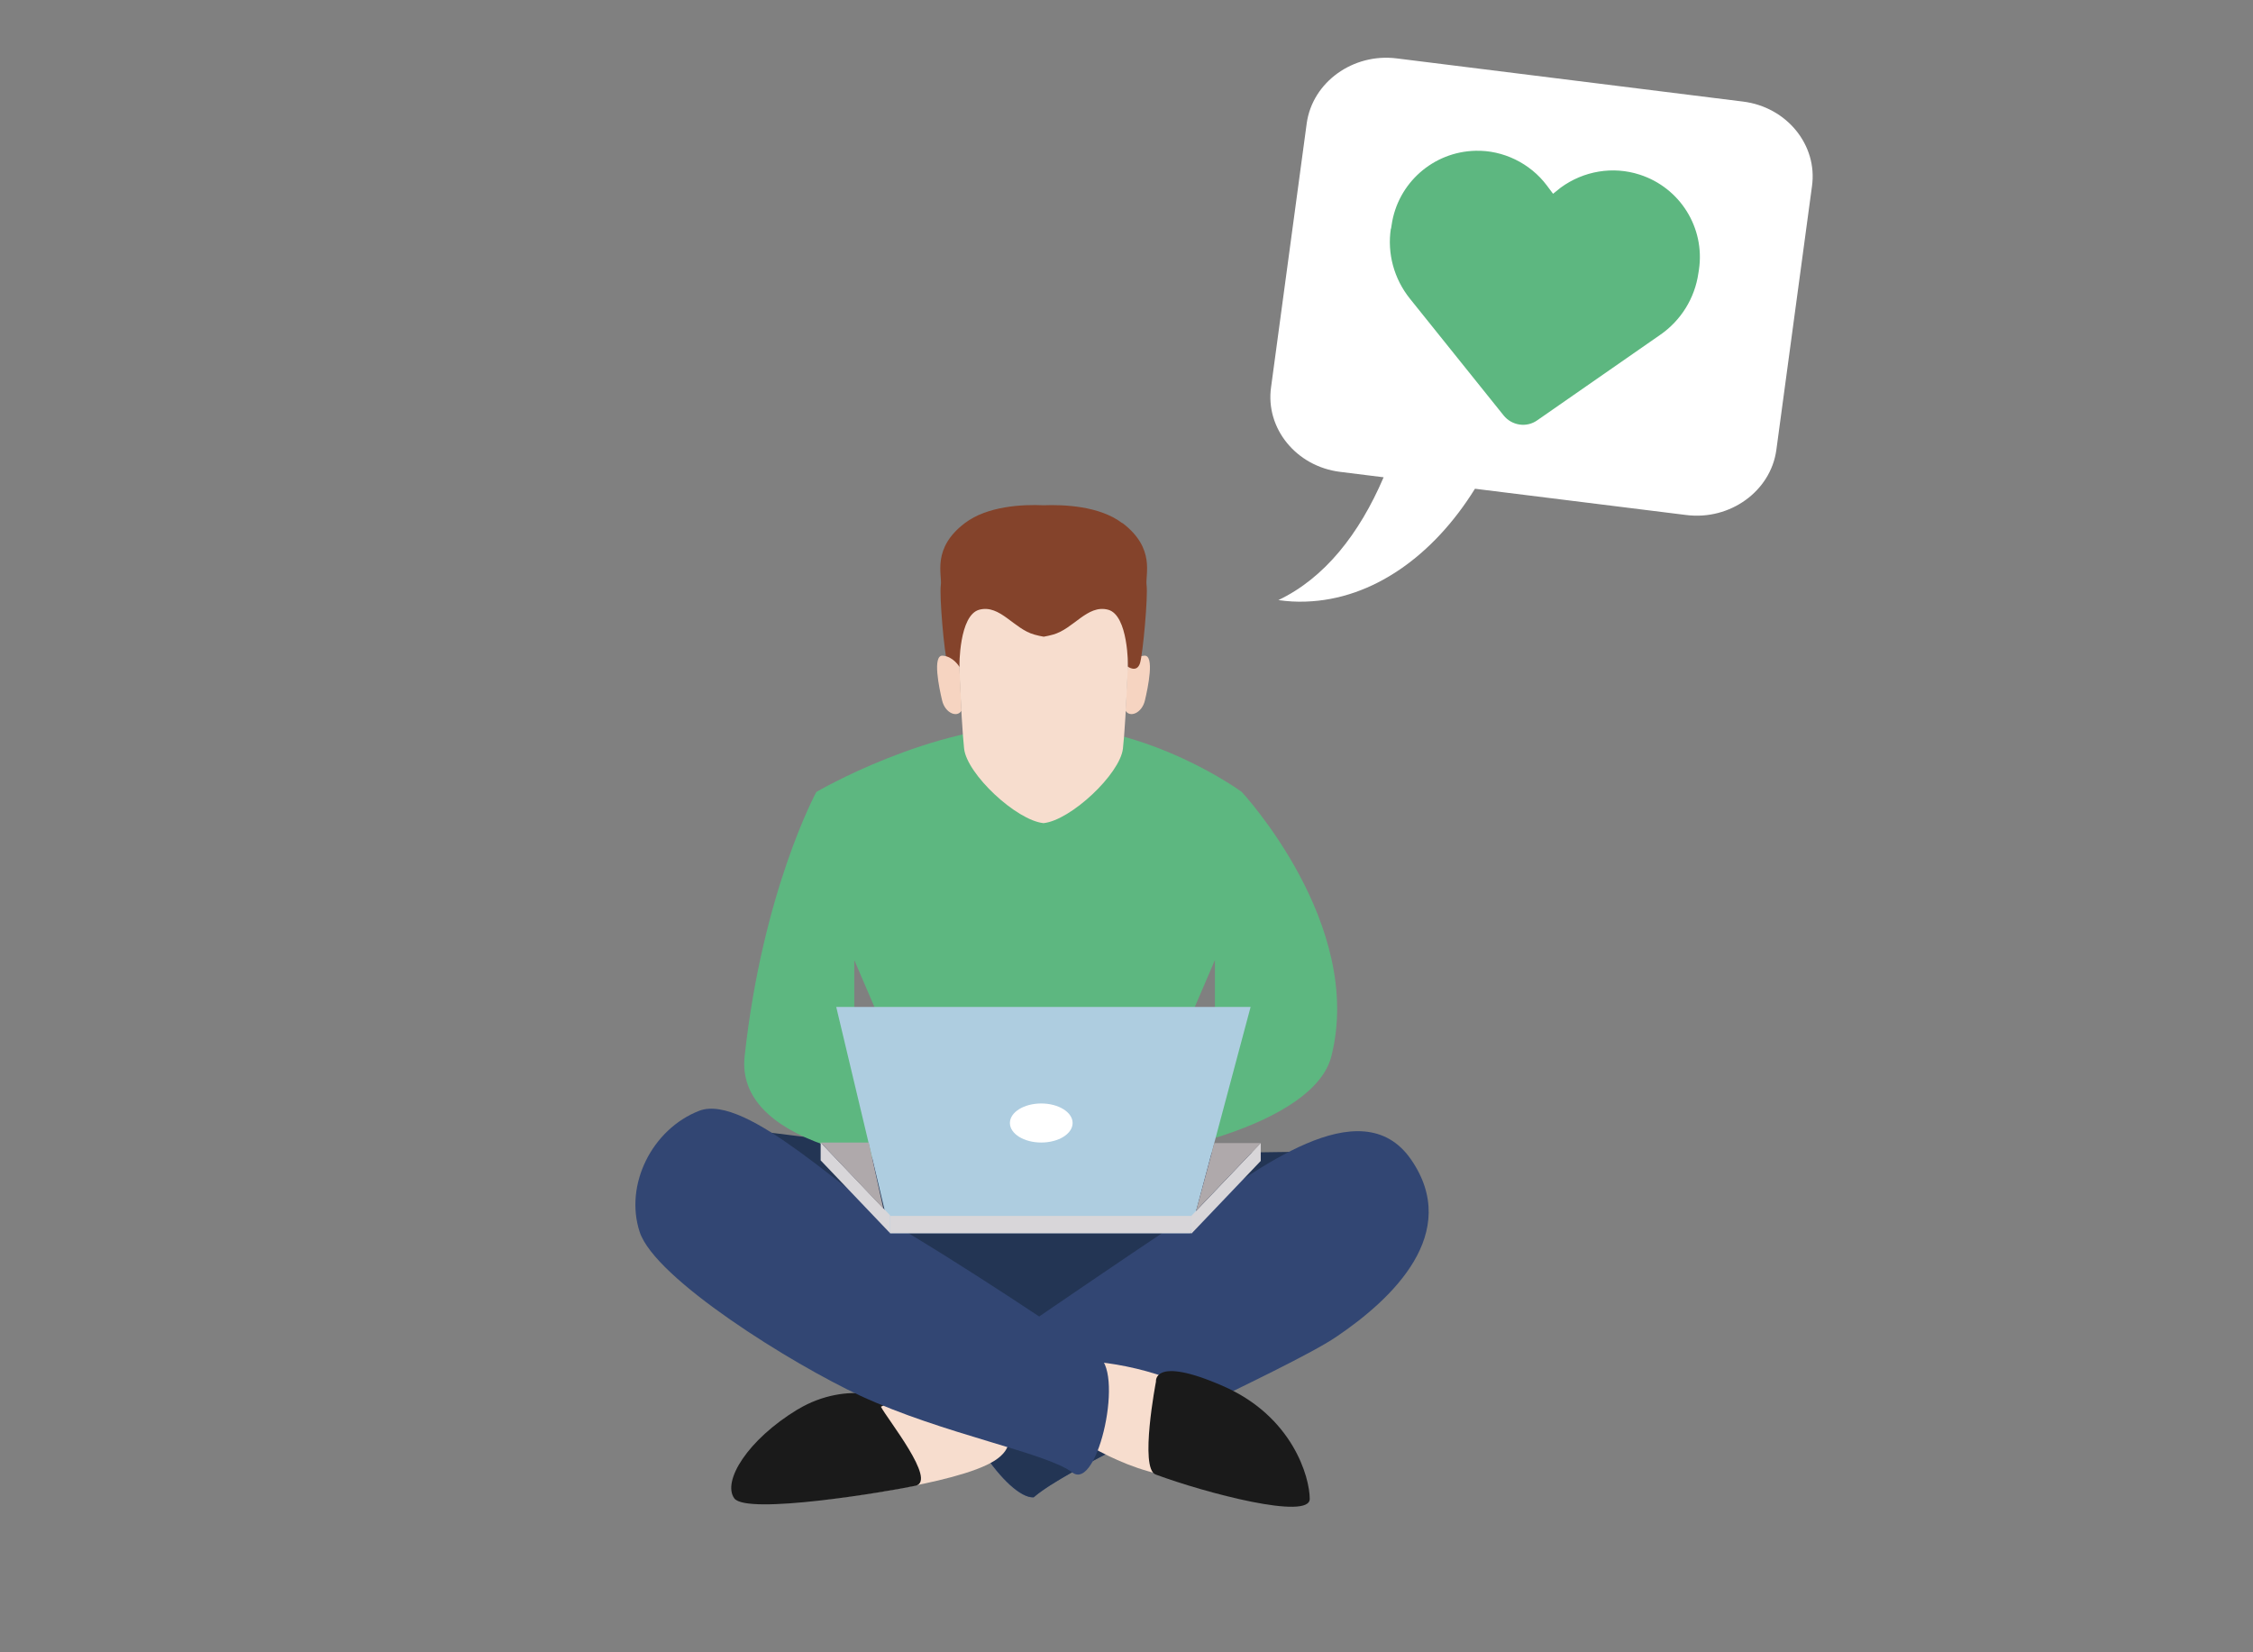 <?xml version="1.0" encoding="UTF-8"?>
<svg xmlns="http://www.w3.org/2000/svg" xmlns:xlink="http://www.w3.org/1999/xlink" version="1.1" viewBox="0 0 1200 880">
  <rect x="0" y="0" width="1200" height="880" fill="#808080" stroke="none"/>
  <!-- Generator: Adobe Illustrator 29.3.1, SVG Export Plug-In . SVG Version: 2.1.0 Build 151)  -->
  <defs>
    <style>
      .st0, .st1, .st2, .st3, .st4 {
        fill: none;
      }

      .st5 {
        fill: #299386;
      }

      .st6 {
        fill: #2e9285;
      }

      .st7 {
        fill: #eab190;
      }

      .st8 {
        fill: url(#Dégradé_sans_nom_29);
        opacity: .4;
      }

      .st9 {
        fill: #1a162e;
      }

      .st1 {
        stroke: #3e2b68;
      }

      .st1, .st3 {
        stroke-width: 2.3px;
      }

      .st1, .st3, .st10, .st4 {
        stroke-miterlimit: 10;
      }

      .st11 {
        fill: #56b6ca;
      }

      .st12 {
        fill: #e8bea9;
      }

      .st13 {
        fill: #154859;
      }

      .st2, .st14 {
        display: none;
      }

      .st15 {
        fill: #2b677e;
      }

      .st16 {
        fill: #42614c;
      }

      .st17 {
        fill: #324673;
      }

      .st18 {
        fill: #9dd1f1;
      }

      .st19 {
        fill: #2b2b47;
      }

      .st20 {
        fill: #eba087;
      }

      .st21 {
        fill: #278eae;
      }

      .st3 {
        stroke: #382b66;
      }

      .st22 {
        fill: #095b67;
      }

      .st23 {
        fill: #202e54;
      }

      .st24 {
        opacity: .2;
      }

      .st24, .st25 {
        fill: #fff;
      }

      .st26 {
        fill: #ecf5fc;
      }

      .st27 {
        fill: #688997;
      }

      .st28 {
        fill: #fecb4b;
      }

      .st29 {
        fill: #edb6a2;
      }

      .st10 {
        fill: #bfcad0;
        stroke: #94a3ba;
        stroke-width: 1.7px;
      }

      .st10, .st30 {
        opacity: .3;
      }

      .st31 {
        fill: #63718a;
      }

      .st32 {
        fill: #11353e;
      }

      .st33 {
        fill: #1e3155;
      }

      .st34 {
        fill: #cecee9;
      }

      .st35 {
        fill: #d9e8e6;
      }

      .st36 {
        fill: #e5803d;
      }

      .st37 {
        fill: #5db780;
      }

      .st38 {
        fill: #84432b;
      }

      .st39 {
        clip-path: url(#clippath-1);
      }

      .st40 {
        clip-path: url(#clippath-2);
      }

      .st41 {
        fill: #633f0e;
      }

      .st42 {
        fill: #0a343b;
      }

      .st43 {
        fill: #ea9f88;
      }

      .st44 {
        fill: #3e9068;
      }

      .st45 {
        fill: #415980;
      }

      .st46 {
        fill: #f3f2f2;
      }

      .st47 {
        fill: #749dd3;
      }

      .st48 {
        fill: #6e819e;
      }

      .st49 {
        fill: #f6d4c1;
      }

      .st50 {
        fill: #724d68;
      }

      .st4 {
        stroke: #3e9068;
        stroke-width: .8px;
      }

      .st51 {
        fill: #d3af95;
      }

      .st52 {
        fill: #ea9f89;
      }

      .st53 {
        fill: #efb391;
      }

      .st54 {
        fill: #d8d6d9;
      }

      .st55 {
        fill: #e9e5dd;
      }

      .st56 {
        fill: #528bbf;
      }

      .st57 {
        fill: #e2e2e1;
      }

      .st58 {
        fill: #1e1e1c;
      }

      .st59 {
        fill: #d08f5a;
      }

      .st60 {
        fill: #233554;
      }

      .st61 {
        fill: #afa9ab;
      }

      .st62 {
        fill: #17425d;
      }

      .st63 {
        fill: #43b8b0;
      }

      .st64 {
        fill: #cecccc;
      }

      .st65 {
        fill: #f3c6a0;
      }

      .st66 {
        fill: #89bcc9;
        opacity: .7;
      }

      .st30 {
        fill: #c7d0dd;
      }

      .st67 {
        fill: #153f5e;
      }

      .st68 {
        fill: #f9f19a;
      }

      .st69 {
        fill: #aecde0;
      }

      .st70 {
        fill: #f7f9fb;
      }

      .st71 {
        fill: #1a1a1a;
      }

      .st72 {
        clip-path: url(#clippath);
      }

      .st73 {
        fill: #999;
      }

      .st74 {
        fill: #f7ddce;
      }

      .st75 {
        fill: #bb745d;
      }
    </style>
    <clipPath id="clippath">
      <rect class="st0" x="0" y=".1" width="1198.6" height="674.6"/>
    </clipPath>
    <linearGradient id="Dégradé_sans_nom_29" data-name="Dégradé sans nom 29" x1="771.8" y1="-8.8" x2="771.8" y2="98.7" gradientTransform="translate(164.2 342.9) rotate(.6)" gradientUnits="userSpaceOnUse">
      <stop offset=".2" stop-color="#405150"/>
      <stop offset="1" stop-color="#8dcad2" stop-opacity="0"/>
    </linearGradient>
    <clipPath id="clippath-1">
      <rect class="st0" x="0" y=".1" width="1198.6" height="674.6"/>
    </clipPath>
    <clipPath id="clippath-2">
      <rect class="st0" x="0" y=".1" width="1198.6" height="674.6"/>
    </clipPath>
  </defs>
  <g id="Ebene_1">
    <path class="st60" d="M407.6,602.9s111.5,14.6,158.1,13c46.6-1.6,129.6-2.5,129.6-2.5,0,0,13.2,44-5.5,60.3-18.7,16.3-130.8,63.5-208.6,30.1-77.9-33.4-80.7-95.3-73.6-101Z"/>
    <path class="st17" d="M509.1,731.6s94.5-65.1,128.7-87.3c29.8-19.3,86.9-65.7,113.8-26.7,26.9,39.1-9.8,74.1-39.9,94.4-26.2,17.7-139.6,66.5-161.2,85.5-13.8.8-43.8-42.3-41.5-65.9Z"/>
    <path class="st60" d="M569.7,739.5c-8.8-10.6-14-23.4-19.9-35.9-22.9,15.7-40.7,27.9-40.7,27.9-2.3,23.6,27.7,66.7,41.5,65.9,8.4-7.4,30.6-19.3,56.2-32-14.1-6-27.2-13.9-37.2-25.9Z"/>
    <path class="st74" d="M453,752.7s-22.4,23.7-27.3,32.6c-4.9,8.9,13.6,13.3,13.6,13.3,0,0,70.2-7.7,90.5-20.7,20.3-13-4.7-32.1-20.9-32.1s-43.8-2.8-56,6.9Z"/>
    <path class="st74" d="M566.1,760.9s30.9,23.6,63.5,26c32.6,2.4,44.8,7.3,44.8,7.3,0,0-18.7-42.3-39.9-54.5-21.2-12.2-61.9-17.9-68.4-13-6.5,4.9-4.9,18.7,0,34.2Z"/>
    <path class="st71" d="M615.7,735.8s-8.9,46.3-.2,49.5c27,10,82.1,24.4,82.1,13s-9-44-46.4-60.2c-37.4-16.3-35.5-2.2-35.5-2.2Z"/>
    <path class="st71" d="M424.9,750.6c-26.9,16.3-40.3,38.4-33.8,47.4,6.5,9,81.5-3.5,96.5-6.7,11.7-2.5-15.1-35.6-18.4-42.1,10.9-4.2-17.5-14.8-44.4,1.5Z"/>
    <path class="st17" d="M584,721.8s-48.8-33.9-98.8-64.2c-32.5-19.7-87.6-75.7-112.8-66-25.2,9.8-39.9,39.5-31.7,64.5,8.1,25,81.1,70.3,117.4,87.2,44.6,20.7,99.1,30.3,113,40.9,13.8,10.6,28.3-55.9,13-62.4Z"/>
    <path class="st37" d="M661.4,421.8s-48.4-35.8-107.1-35.8-119.5,35.8-119.5,35.8c0,0-28.6,52.5-38.2,140.8-9.5,88.3,294.6,70.4,312.5,0,17.9-70.4-47.7-140.8-47.7-140.8ZM455,561.4v-50.1l21.5,50.1h-21.5ZM647.1,561.4h-21.5l21.5-50.1v50.1Z"/>
    <polygon class="st69" points="633.9 656.8 474.1 656.8 445.4 536.3 666.1 536.3 633.9 656.8"/>
    <polygon class="st54" points="437.1 608.5 474.1 647.3 474.1 656.8 437.1 618 437.1 608.5"/>
    <polygon class="st61" points="470.5 643.7 437.1 608.5 462.7 608.5 470.5 643.7"/>
    <rect class="st54" x="474.1" y="647.6" width="160.4" height="9.2"/>
    <ellipse class="st25" cx="554.6" cy="598.1" rx="16.7" ry="10.4"/>
    <polygon class="st54" points="671.5 608.8 634.5 647.6 634.5 657.1 671.5 618.3 671.5 608.8"/>
    <polygon class="st61" points="637.1 644.8 671.5 608.8 646.8 608.8 637.1 644.8"/>
    <path class="st49" d="M600.7,355s3.2-5.4,8.8-5.8c5.6-.4,1.9,17.2.3,23.9-1.6,6.7-8,9.3-10.3,5.4l1.1-23.5Z"/>
    <path class="st74" d="M601.4,312.4c-.8-18.6-27.2-14.7-45.6-16.6-18.4,1.9-44.8-1.9-45.6,16.6-.8,18.7,1.8,72.6,3.3,86.3,1.5,13.6,27.8,38.2,42.3,39.7,14.5-1.5,40.7-26.1,42.3-39.7,1.6-13.8,4.1-67.6,3.3-86.3Z"/>
    <path class="st38" d="M597.7,278.6c-12.1-9.2-31.1-9.9-41.9-9.5-10.8-.5-29.8.3-41.9,9.5-17.7,13.4-12,27.4-12.8,33.1-.8,5.7,1.8,36.2,3.5,41.5,1.6,5.3,6.4,1.9,6.4,1.9,0,0-.3-27.6,10.7-30.4,11-2.8,18.3,10.3,29.3,13.3,1.7.5,3.3.8,4.9,1.1,1.6-.3,3.2-.6,4.9-1.1,11-3,18.3-16.1,29.3-13.3,11,2.8,10.7,30.4,10.7,30.4,0,0,4.7,3.4,6.4-1.9,1.6-5.3,4.3-35.8,3.5-41.5-.8-5.7,4.9-19.6-12.8-33.1Z"/>
    <path class="st49" d="M510.9,355s-3.2-5.4-8.8-5.8c-5.6-.4-1.9,17.2-.3,23.9,1.6,6.7,8,9.3,10.3,5.4l-1.1-23.5Z"/>
    <path class="st25" d="M737,254.2l-23.3-2.9c-23.3-2.9-39.8-23.2-36.7-45.1l19-140.6c3.1-21.9,24.7-37.4,47.9-34.5l184.5,23c23.3,2.9,39.8,23.2,36.7,45.1l-19,140.6c-3.1,21.9-24.7,37.4-47.9,34.5l-112.6-14c-22.1,35.6-54.4,58.9-90,60.1-5,.2-9.9-.1-14.7-.8,24.6-11.7,43.1-35.2,56-65.3Z"/>
    <path class="st37" d="M740.9,121.8l.3-1.9c3.2-22.4,22.2-39.1,44.7-39.6,14.6-.4,29.1,6.6,38,18.5l3.3,4.4,4.1-3.3c12.2-8.9,27.8-11.5,42-6.9,21.5,6.9,34.9,28.3,31.6,50.6l-.3,1.9c-1.9,13.3-9.3,25.2-20.3,32.8l-65.6,45.6c-2.7,1.9-6.1,2.7-9.4,2.2-3.3-.5-6.3-2.2-8.4-4.8l-50-62.3c-8.4-10.5-12.1-24-10.1-37.2h0Z"/>
  </g>
  <g id="Ebene_1_Kopie" class="st14">
    <g class="st72">
      <rect class="st46" x="0" y=".1" width="1198.6" height="674.6"/>
      <g>
        <ellipse class="st42" cx="1037.8" cy="330.7" rx="270.2" ry="131.6" transform="translate(696.2 1365) rotate(-89.4)"/>
        <rect class="st22" x="1015.3" y="60.4" width="22.6" height="540.4" transform="translate(3.5 -10.8) rotate(.6)"/>
        <ellipse class="st67" cx="1008.8" cy="330.4" rx="270.2" ry="131.6" transform="translate(667.8 1335.7) rotate(-89.4)"/>
        <ellipse class="st25" cx="983.1" cy="327.6" rx="205.7" ry="98" transform="translate(645.1 1307.1) rotate(-89.4)"/>
        <ellipse class="st50" cx="967.6" cy="328.7" rx="142.5" ry="67.1" transform="translate(628.7 1292.7) rotate(-89.4)"/>
        <ellipse class="st25" cx="947.5" cy="328.9" rx="85.6" ry="41.8" transform="translate(608.6 1272.9) rotate(-89.4)"/>
        <ellipse class="st73" cx="935.9" cy="328.7" rx="37" ry="18" transform="translate(597.3 1261.1) rotate(-89.4)"/>
        <polygon class="st55" points="843.6 331 843.8 318.1 935.8 325.5 843.6 331"/>
        <polygon class="st37" points="354.7 376.1 289.1 375.4 317.3 317.7 290.3 259.4 356 260.1 427.3 318.9 354.7 376.1"/>
        <polygon class="st27" points="843.6 332 838.1 332.5 838.3 315.9 843.8 316.6 843.6 332"/>
        <polygon class="st44" points="838.1 333.4 812.2 338.4 812.5 309.5 838.3 315.1 838.1 333.4"/>
        <polygon class="st44" points="289.1 375.4 354.7 376.1 427.3 318.9 317.3 317.7 289.1 375.4"/>
        <polygon class="st37" points="330.7 324.7 784.3 345.6 812.1 340.8 812.5 307.7 784.4 302.2 330.8 313.5 330.7 324.7"/>
        <polygon class="st25" points="843.7 324.5 843.8 318.1 935.8 325.5 843.7 324.5"/>
        <polygon class="st44" points="640 305.6 330.8 313.3 330.7 324.5 639.6 338.7 640 305.6"/>
        <polygon class="st24" points="338.9 317 784.5 315.5 833.9 323.1 834 319.3 784.5 309.1 339 315.7 338.9 317"/>
        <polygon class="st24" points="407.3 311.4 417.7 311.2 356 260.1 290.4 259.4 296.3 262 354.7 264.8 407.3 311.4"/>
        <polygon class="st16" points="409.2 333.2 330.7 324.7 414.6 328.3 409.2 333.2"/>
        <polygon class="st8" points="969.5 450.1 900.3 449.4 936.1 342.2 969.5 450.1"/>
        <polygon class="st55" points="862.9 302.6 866.1 292.3 938.5 320.6 862.9 302.6"/>
        <polygon class="st37" points="458.1 220.3 405.4 203.8 442.2 164.1 434.6 110.6 487.3 127.1 530.5 191.8 458.1 220.3"/>
        <polygon class="st27" points="862.6 303.4 858.1 302.6 862.3 289.2 866.5 291.1 862.6 303.4"/>
        <polygon class="st44" points="857.9 303.2 835.7 301 843 277.8 862.5 288.6 857.9 303.2"/>
        <polygon class="st44" points="405.4 203.8 458.1 220.3 530.5 191.8 442.2 164.1 405.4 203.8"/>
        <polygon class="st37" points="451.2 173 811.6 300 835.1 302.9 843.5 276.3 822.2 265.1 454 164 451.2 173"/>
        <polygon class="st25" points="864.5 297.5 866.1 292.3 938.5 320.6 864.5 297.5"/>
        <polygon class="st44" points="705 232.7 454.1 163.8 451.3 172.8 696.7 259.3 705 232.7"/>
        <polygon class="st24" points="459.8 168.8 819 275.8 857 294 857.9 290.9 820.6 270.7 460.1 167.8 459.8 168.8"/>
        <polygon class="st24" points="516.2 180.9 524.6 183.2 487.3 127.1 434.7 110.6 438.8 114.2 485.2 130.6 516.2 180.9"/>
        <polygon class="st16" points="512.4 198.9 451.2 173 517.9 196.3 512.4 198.9"/>
        <polygon class="st55" points="880.2 353.5 877.6 345.4 936.9 330.5 880.2 353.5"/>
        <polygon class="st37" points="583.3 485.8 542 499.3 547.4 457.1 518.1 426.2 559.4 412.7 616.6 434.4 583.3 485.8"/>
        <polygon class="st27" points="880.4 354.1 877.1 355.6 873.7 345.2 877.3 344.5 880.4 354.1"/>
        <polygon class="st44" points="877.3 356.2 862.1 364.8 856.1 346.7 873.5 344.7 877.3 356.2"/>
        <polygon class="st44" points="542 499.3 583.3 485.8 616.6 434.4 547.4 457.1 542 499.3"/>
        <polygon class="st37" points="557.3 458.6 846.2 375.3 862.6 366.3 855.7 345.5 837 348 555 451.6 557.3 458.6"/>
        <polygon class="st25" points="878.9 349.4 877.6 345.4 936.9 330.5 878.9 349.4"/>
        <polygon class="st44" points="747.2 380.9 554.9 451.5 557.2 458.5 754 401.7 747.2 380.9"/>
        <polygon class="st24" points="560.8 452.1 839.9 356.4 872.5 350.7 871.7 348.2 838.5 352.3 560.6 451.3 560.8 452.1"/>
        <polygon class="st24" points="602.5 434 608.9 431.6 559.4 412.7 518.1 426.2 522.4 426.6 559.6 416 602.5 434"/>
        <polygon class="st16" points="608.3 447.3 557.3 458.6 610.7 443.1 608.3 447.3"/>
      </g>
      <g>
        <path class="st23" d="M347.3,457.1c1.3,22.1.3,28.5,6.3,56.6,9.4,43.5,8.3,33.3,9.2,39.4,4.2,10.7,16.4,58,21,67,.3,18.4,3,32.9,8.4,55.3,6.4,26.8,25,72.2,34.4,97.1l18.6-4.4c-2.7-49.6-9.7-117.6-20.2-192.5-6.8-48-.2-92.5-7.6-131.4l-70,13Z"/>
        <path class="st67" d="M306.9,452.5c-4.6,21.8-5.4,45.8-6.2,74.6-1.2,44.5,6.4,64.9,5.7,71,1.8,11.4,4.1,22.2,6.8,32-4.8,18-7.6,39.4-7.6,62.5,0,27.5,1.7,58.7,5.6,85.1h22.7c10.5-48.8,21.3-116.7,29.7-192,5.4-48.2,9.2-93.6,11.4-133.2h-68.3Z"/>
        <path class="st67" d="M419.8,462.5c0,19.4-20.6,35.2-46.1,35.2-25.5,0-46.1-15.8-46.1-35.2,0-19.4,20.6-35.2,46.1-35.2,25.5,0,46.1,15.8,46.1,35.2Z"/>
        <polygon class="st52" points="329.1 793.6 313.2 793.6 313.2 770.1 331.9 770.1 329.1 793.6"/>
        <path class="st62" d="M336,814v-1.6c0-1.7-.3-3.2-.7-4.5l-3.9-15.7s-3.6,1.8-7.1,1.1c-3.5-.8-3.4-5.9-7.1-8.4h-1.7s-3.5,1.2-5.9,6.3c-1.7,3.7-2.3,11.2-3.5,13.6-1.3,2.8-2.6,5.4-3.6,7.5-1.1.8-2,2-2.5,3.5-1.4,0-1.6,0,0,.1-.2.8-.4,1.6-.4,2.5v3.4h37.7v-3.4c0-1.6-.5-3.1-1.3-4.3ZM322.4,811.2h0s-1.1,0-1.1,0h0s1.1,0,1.1,0Z"/>
        <polygon class="st52" points="448.5 789.4 435.2 793.5 428.3 771 444 766.3 448.5 789.4"/>
        <path class="st62" d="M421.6,805.8l5.8-16.2s8.5,1.9,13.7,1.1c5.2-.8,5.2-5.5,7.2-8.6h6.9s9.1,16.1,26.9,20.1h13.3c3.1,0,5.7,3.7,5.7,8.3v3.7s-56.1,0-56.1,0l-2.8-4.9h-1.6s0,4.9,0,4.9h-20v-3.7c0-1.7.4-3.3,1-4.7Z"/>
        <path class="st20" d="M337.5,244.8c5.7,2.7,12.2,4.3,19.1,4.3,7.9,0,15.2-2.1,21.5-5.6-2.5-4.1-4-9.5-4-15.4,0-8,2.8-15.1,7-19.3v-10h-25.5c-1.1,18.7-8,35.1-18.1,46Z"/>
        <path class="st7" d="M387.8,178.7c-2.9-14.3-18.6-11.7-30.1-9.5-7.4,1.5-13.8,3.8-16.6,12.3-1.7-1.4-3.4,2.4-5.3,2.8-3.9.9-6,2.8-4.7,8.2,1.3,5.5,5.5,12.5,9.3,11.6.2,0,.4-.1.5-.2,1.3,4.4.7,8.2,3.5,11.3,5.7,6,16.6,9.4,23.8,9.5,23.6.3,22.3-31.6,19.4-46Z"/>
        <path class="st68" d="M399.2,160.2c-1.9-11.7-7.4-18-26.2-15.1-12.5,1.9-32.9,7.4-45.1,13.5-12.5,6.3-7.8,16-6,20.3,4.3,10.6,12,25.9,17.8,26.1,1.4,0,2.3-.5,3.1-1.4-2.1-.6-4.2-2.2-5.6-4.6-2.4-4-2-8.5.9-10.1,2.4-1.3,5.7-.2,8.1,2.4,2-8.8,6-18.2,23.1-15.4,18.7,3.1,31.9-4.1,29.9-15.8Z"/>
        <path class="st47" d="M347.6,339.1c35.7,0,69.7-1.9,100.6-5.3-1.7-44.1-28.4-80.9-64.9-93.3-5.7,4.9-14.1,8.1-23.5,8.1-10.4,0-19.6-3.8-25.2-9.7-39.6,10.6-69.2,49.7-70.3,96.6,26.1,2.3,54.1,3.6,83.3,3.6Z"/>
        <path class="st47" d="M308.8,459.2c1.3,0,106.6,0,109.1,0,2.5,0,2-7,1.7-8-2.1-6.3-4.2-7.9-5.6-15-2.2-11.3-3.5-23.5-3.5-36.5,0-41.1,12.4-80,28.6-102.9-10.8-26.7-31.5-47.4-57-56-5.7,4.9-14.1,8.1-23.5,8.1-10.4,0-19.6-3.8-25.2-9.7-29.9,8-54,32.2-64.6,63.8,23.6,10.4,41.4,58,41.4,115.2,0,8.9-.4,17.6-1.3,26-.5,4.6-2.4,6.5-2.6,8.2-.7,4.5,1.3,6.9,2.6,6.9Z"/>
        <path class="st20" d="M437.4,330.1c4.9,47.9-2.3,54.4-12.1,55.3-9.8.9-18.6-4.1-23.5-52-4.9-47.9-.9-87.5,9-88.4,9.8-.9,21.8,37.2,26.7,85.1Z"/>
        <path class="st20" d="M416.1,224.1c4,11.4,2.1,22-5.2,24.3-7.3,2.3-13.5-5.6-17.4-17-4-11.4-4.7-14.6,2.6-16.9,7.3-2.3,16.1-1.8,20.1,9.6Z"/>
        <path class="st53" d="M435.6,375.4c-5.3.9-15.1,1.3-20,1.3-10.7,0-6.9-5.6-6.9-11.6,0-1.3-1.4-3.4-2.7-3.1-6.8,1.6-12.1,4.9-14.4,9.1l-77.2,2.5v-41.9s-48.2,4.9-48.2,4.9c-.6,4.7-.9,12.5-.9,17.5,0,38.5,11,57.8,33.4,57.8,25.5,0,71.1-12.5,96.3-24,3.5,4.3,9,7.7,16.2,7.7,11.4,0,22.4-8.9,27.1-15.8,3-4.4-1.5-4.6-2.8-4.3Z"/>
      </g>
      <g>
        <circle class="st36" cx="53.3" cy="731.7" r="4.6"/>
        <ellipse class="st30" cx="159.5" cy="805.8" rx="180.5" ry="31.6"/>
        <path class="st11" d="M68.3,748.2l4.3-17.7c-2-.2-4-.6-5.9-1-3.1-.8-6.2-1.9-9.1-3.4l-4.3,17.7c2.9,1.4,6,2.5,9.1,3.3,2,.5,3.9.8,5.9,1.1Z"/>
        <path class="st17" d="M217.9,532.9l-2.1-8.5c-4.4,1.4-8.8,2.7-13.4,3.7-2.8.7-5.7,1.3-8.5,1.8l2.1,8.5c2.8-.6,5.7-1.2,8.5-1.8,4.5-1.1,9-2.3,13.4-3.7Z"/>
        <path class="st59" d="M138.1,212.7s-15.6-19.8-11-42.5c2.4-12,32.3-20.8,42.5-20.8s8.9,13.9,8.9,13.9c0,0,18.9,24.4,20.4,28.7l-9.6,6.7s11.2,20.4,5,23.5c-3.7,1.8-21.7,3.3-21.7,3.3l-2.6,30.2-31-9.6-1-33.4Z"/>
        <path class="st32" d="M155.1,163.5c-.7-7.2,14.8-2.2,22.3-4.5,4.8-1.4.2-9.6-5.9-12.3-11.2-5-27.3,6-27.3,6,0,0-16.5,7.8-19.1,18.6-2.6,10.8,6.5,39.7,6.5,39.7,0,0,1.7-1.9,5-5.7,11.1-2.7,5.9-15.2,11.8-15.8,6-.6,15.2,10.3,15.2,10.3l7-1.7s-15-27.4-15.6-34.6Z"/>
        <polygon class="st51" points="146.3 204.6 159.4 227.1 171.3 229.6 172.6 225.5 160.1 224.2 147.7 204.6 146.3 204.6"/>
        <polygon class="st59" points="193.8 187.7 182.4 168.6 198.8 192 197.3 193.6 193.8 187.7"/>
        <polygon class="st17" points="222.9 782 185.7 792.9 175.2 672.9 179.4 633.6 162.7 508.9 129.2 626.1 69 792.9 32.1 792.9 60.3 686.5 85.3 608.9 95.7 466.1 174.8 461 220.4 456.1 222.9 782"/>
        <path class="st37" d="M338.4,292.2l-63.5,23.2s-2.7,6.7-7.7-.5c-3.2-4.6-27.7-31.4-45.3-50.5l-16-19.1h-1.8c-.3-.5-.5-.6-.5-.6v.5c0,0-21.8-1.6-21.8-1.6l-10.9,93.5-43.5-99.2-51.5,36.9-13.8,24.3-3.3,52.7,37.3-29.6,5,62-7.1,86.7,133.9-8.8-15-138.8,11,7.1,46.7,37.4s8.4,0,11.1-3.6c2.7-3.6,67.1-38.2,67.1-38.2l-10.5-33.6Z"/>
        <polygon class="st17" points="182.8 626.9 179.3 670.8 186.9 789.1 175.1 668.7 178.9 627.3 162.7 508.9 167.3 492.6 182.8 626.9"/>
        <line class="st1" x1="108.7" y1="634" x2="96.2" y2="647.4"/>
        <polygon class="st9" points="281.5 812.2 209.6 812.2 204.1 807.1 199.5 812.2 186.9 812.2 186.9 789.1 222.7 784.3 240.5 800.3 281.5 809.2 281.5 812.2"/>
        <polygon class="st9" points="67.3 815.1 31.4 813.3 30.5 803.8 35.5 792.9 67.3 794.2 67.3 815.1"/>
        <polygon class="st25" points="171 336.9 126.5 239 134.1 238.3 162.7 253.7 174.8 241 181.9 243.5 171 336.9"/>
        <polygon class="st58" points="165.2 266.2 175 302.3 171 336.9 156 302.6 161.4 267.1 156 261.2 162.3 253.2 169 260.8 165.2 266.2"/>
        <polygon class="st44" points="117.5 257 171 336.9 127.5 237.8 118.8 249.5 126.9 249.9 117.5 257"/>
        <polygon class="st44" points="195.3 249.9 171 336.9 181.9 243.5 195.3 249.9"/>
        <polygon class="st15" points="95.3 472 159.3 469.5 219.2 462 94.5 467.4 95.3 472"/>
        <polygon class="st44" points="174.3 461.1 175.3 461 171.6 337 195.8 251.3 194.8 251 170.5 336.9 170.5 337 174.3 461.1"/>
        <line class="st3" x1="93.7" y1="295.1" x2="96.2" y2="321.9"/>
        <line class="st4" x1="209.8" y1="284.1" x2="212.9" y2="323.1"/>
        <polygon class="st59" points="365.6 278.1 370.4 282.7 363.9 292.6 378.4 290.2 387.6 297.1 387.2 302.9 374.6 310.5 361.2 314.9 349.2 316.3 341.9 302.5 365.6 278.1"/>
        <line class="st1" x1="103.5" y1="631.1" x2="83.8" y2="651.1"/>
        <line class="st1" x1="215.4" y1="627.3" x2="202.9" y2="640.7"/>
        <polygon class="st47" points="68.1 344.3 68.1 344.3 95.7 323.1 94.5 317.3 64.4 344.2 68.1 344.3"/>
        <polygon class="st37" points="64.7 371.9 100.2 335.3 93.3 262 73.9 275.9 28 361.2 36.1 467.5 64.6 461.8 64.7 371.9"/>
        <polygon class="st59" points="73 490.9 67.5 493.8 60.1 485.7 58.4 498.9 68.3 519.6 61.8 519.8 49.5 505 40.6 490.4 40.2 477.6 42.1 466.9 56.9 464.1 73 490.9"/>
      </g>
    </g>
  </g>
  <g id="Ebene_1_Kopie_Kopie" class="st14">
    <g class="st39">
      <rect class="st46" x="0" y=".1" width="1198.6" height="674.6"/>
      <g>
        <path class="st37" d="M904.2,410.7c0-3.2-.9-6.2-2.4-8.9-3.4-7.3-11.3-30.1,8.8-30.1h92.1v-92.5c0-20.1-22.8-12.2-30.1-8.8-2.7,1.5-5.8,2.4-8.9,2.4-12.1,0-21.8-12.3-21.8-27.5s9.8-27.5,21.8-27.5,5.4.7,7.9,1.9c.2,0,.4,0,.6.1,6.8,3.2,30.6,11.9,30.6-8.6v-92.5h-92.1c-20.5,0-11.8-23.7-8.6-30.6.1-.2.1-.4.1-.6,1.2-2.4,1.9-5.1,1.9-7.9,0-12.1-12.3-21.8-27.5-21.8s-27.5,9.8-27.5,21.8.9,6.2,2.4,8.9c3.4,7.3,11.3,30.1-8.8,30.1h-92.9v92.5c0,20.1,22.8,12.2,30.1,8.8,2.7-1.5,5.8-2.4,8.9-2.4,12.1,0,21.8,12.3,21.8,27.5s-9.8,27.5-21.8,27.5-5.4-.7-7.9-1.9c-.2,0-.4,0-.6-.1-6.8-3.2-30.6-11.9-30.6,8.6v92.5h92.9c20.5,0,11.8,23.7,8.6,30.6-.1.2-.1.4-.1.6-1.2,2.4-1.9,5.1-1.9,7.9,0,12.1,12.3,21.8,27.5,21.8s27.5-9.8,27.5-21.8Z"/>
        <path class="st64" d="M1001.8,624.6v-253h-92.5c-20.1,0-12.2,22.8-8.8,30.1,1.5,2.7,2.4,5.8,2.4,8.9,0,12.1-12.3,21.8-27.5,21.8s-27.5-9.8-27.5-21.8.7-5.4,1.9-7.9c0-.2,0-.4.1-.6,3.2-6.8,11.9-30.6-8.6-30.6h-92.5v92.1c0,20.5-23.7,11.8-30.6,8.6-.2-.1-.4-.1-.6-.1-2.4-1.2-5.1-1.9-7.9-1.9-12.1,0-21.8,12.3-21.8,27.5s9.8,27.5,21.8,27.5,6.2-.9,8.9-2.4c7.3-3.4,30.1-11.3,30.1,8.8v92.9h253Z"/>
        <path class="st67" d="M709,470.8c2.8,0,5.4.7,7.9,1.9.2,0,.4,0,.6.1,6.8,3.2,30.6,11.9,30.6-8.6v-92.5h-92.9c-20.5,0-11.8-23.7-8.6-30.6.1-.2.1-.4.1-.6,1.2-2.4,1.9-5.1,1.9-7.9,0-12.1-12.3-21.8-27.5-21.8s-27.5,9.8-27.5,21.8.9,6.2,2.4,8.9c3.4,7.3,11.3,30.1-8.8,30.1h-92.1v92.5c0,20.1,22.8,12.2,30.1,8.8,2.7-1.5,5.8-2.4,8.9-2.4,12.1,0,21.8,12.3,21.8,27.5s-9.8,27.5-21.8,27.5-5.4-.7-7.9-1.9c-.2,0-.4,0-.6-.1-6.8-3.2-30.6-11.9-30.6,8.6v92.5h253v-92.5c0-20.1-22.8-12.2-30.1-8.8-2.7,1.5-5.8,2.4-8.9,2.4-12.1,0-21.8-12.3-21.8-27.5s9.8-27.5,21.8-27.5Z"/>
        <path class="st23" d="M252,401.4c1.3,22.1.3,28.4,6.3,56.5,9.4,43.5,8.3,33.3,9.2,39.4,4.2,10.7,16.4,58,20.9,67,.3,18.4,3,32.9,8.4,55.3,6.4,26.8,25,72.2,34.4,97l18.6-4.4c-2.7-49.6-9.7-117.6-20.2-192.5-6.8-48-.2-92.4-7.6-131.4l-70,13Z"/>
        <path class="st67" d="M211.7,396.7c-4.6,21.8-5.4,45.8-6.2,74.6-1.2,44.5,6.4,64.8,5.7,71,1.8,11.4,4.1,22.2,6.8,32-4.8,18-7.6,39.4-7.6,62.4,0,27.5,1.7,58.7,5.6,85h22.7c10.5-48.8,21.3-116.6,29.7-191.9,5.4-48.2,9.2-93.6,11.4-133.2h-68.3Z"/>
        <ellipse class="st67" cx="278.4" cy="406.8" rx="46.1" ry="35.2"/>
        <polygon class="st52" points="233.9 737.7 217.9 737.7 217.9 714.2 236.7 714.2 233.9 737.7"/>
        <path class="st62" d="M240.7,758.1v-1.6c0-1.7-.3-3.2-.7-4.5l-3.9-15.7s-3.6,1.8-7.1,1.1c-3.5-.8-3.4-5.9-7.1-8.4h-1.7s-3.5,1.2-5.9,6.3c-1.7,3.7-2.3,11.2-3.5,13.6-1.3,2.8-2.6,5.4-3.6,7.5-1.1.8-2,2-2.5,3.5-1.4,0-1.6,0,0,.1-.2.8-.4,1.6-.4,2.5v3.4s37.7,0,37.7,0v-3.4c0-1.6-.5-3.1-1.3-4.3ZM227.1,755.3h0s-1.1,0-1.1,0h0s1.1,0,1.1,0Z"/>
        <polygon class="st52" points="353.2 733.6 339.9 737.6 333 715.2 348.7 710.4 353.2 733.6"/>
        <path class="st62" d="M326.3,750l5.8-16.2s8.5,1.9,13.7,1.1c5.2-.8,5.2-5.5,7.2-8.6h6.9s9.1,16.1,26.9,20.1h13.3c3.1,0,5.7,3.7,5.7,8.3v3.7h-56.1s-2.8-4.9-2.8-4.9h-1.6s0,4.9,0,4.9h-19.9v-3.7c0-1.7.4-3.3,1-4.7Z"/>
        <path class="st20" d="M242.2,189.2c5.7,2.7,12.2,4.3,19.1,4.3,7.9,0,15.2-2.1,21.5-5.6-2.5-4.1-4-9.5-4-15.4,0-8,2.8-15.1,7-19.3v-10s-25.5,0-25.5,0c-1.1,18.7-8,35.1-18.1,46Z"/>
        <path class="st7" d="M298.7,128c1.1-14.6-14.8-16.3-26.5-17.1-7.5-.6-14.3,0-19.2,7.4-1.2-1.8-3.9,1.4-5.9,1.3-4-.2-6.5,1.1-6.7,6.7-.2,5.6,1.9,13.5,5.9,13.6.2,0,.4,0,.6,0,.1,4.6-1.6,8.1.4,11.8,3.9,7.3,13.5,13.4,20.4,15.4,22.7,6.6,29.9-24.5,31-39.1Z"/>
        <path class="st33" d="M314.6,113.2c1.2-11.7-2.4-19.3-21.2-21.5-12.5-1.5-33.7-1.6-47.1,1.1-13.7,2.7-11.7,13.4-11.2,18,1.3,11.4,4.7,28.1,10.2,29.9,1.3.4,2.4.2,3.3-.6-1.8-1.1-3.4-3.2-4.2-5.9-1.2-4.5.3-8.7,3.6-9.5,2.6-.6,5.5,1.3,7.2,4.4,4.2-8,10.6-15.9,26.3-8.7,17.2,7.9,31.8,4.5,33-7.2Z"/>
        <path class="st37" d="M252.4,283.4c35.7,0,69.7-1.9,100.6-5.3-1.7-44-28.4-80.9-64.8-93.3-5.7,4.9-14.1,8.1-23.5,8.1-10.4,0-19.6-3.8-25.2-9.7-39.6,10.6-69.2,49.7-70.3,96.6,26.1,2.3,54.1,3.6,83.3,3.6Z"/>
        <path class="st43" d="M351,276.2l2,34.4c-18.6,4.4-30.6,12.2-34.5,24.4-7.1-7.7-11.1-20.6-12.1-38.8-.2-4.2-.3-10.7,0-14.6l44.7-5.4Z"/>
        <path class="st53" d="M318.3,335.7c3.2-20.2,16.1-24,32.5-25.9h0l71.8-4.1c2-3.5,6.7-6.5,13-8,1.1-.3,2.6,1.4,2.6,2.5.3,5.1-3,9.8,7,9.5,4.6-.1,13.7-.7,18.6-1.6,1.2-.2,5.4-.2,2.9,3.6-4.1,5.9-13.9,13.6-24.5,13.9-6.7.2-12-2.4-15.5-5.9-23,10.3-64.8,21.9-88.6,22.6-8,.2-14.5-2-19.7-6.5Z"/>
        <path class="st37" d="M213.6,403.4c1.3,0,106.5,0,109,0,2.5,0,2-7,1.7-8-2.1-6.3-4.2-7.9-5.6-15-2.2-11.2-3.5-23.5-3.5-36.5,0-41.1,12.4-79.9,28.6-102.9-10.8-26.7-31.5-47.3-57-56-5.7,4.9-14.1,8.1-23.5,8.1-10.4,0-19.6-3.8-25.2-9.7-29.9,8-54,32.2-64.6,63.8,23.6,10.4,41.4,58,41.4,115.2,0,8.9-.4,17.6-1.3,26-.5,4.6-2.4,6.5-2.6,8.2-.7,4.5,1.3,6.9,2.6,6.9Z"/>
        <path class="st43" d="M216.6,276.5l-1.3,41.3c-20.4,4-33.9,12.5-39.3,26.8-6.8-9.7-9.8-25.4-9.1-47.2.2-5,.7-12.7,1.5-17.5l48.3-3.4Z"/>
        <path class="st53" d="M175.7,345.3c5.5-23.9,19.6-27.5,37.3-28.7h77.2c2.4-4.1,7.8-7.3,14.6-8.7,1.3-.3,2.6,1.8,2.6,3.2-.2,6.1-4.2,11.5,6.5,11.8,4.9.2,14.7.1,20-.6,1.3-.2,5.8.2,2.7,4.4-4.9,6.7-16.2,15.3-27.6,14.9-7.2-.2-12.6-3.7-16-8.2-25.6,10.7-71.5,21.8-97,21-8.6-.3-15.3-3.3-20.4-9.1Z"/>
        <path class="st50" d="M522.6,313.2c1,2.5,1.3,5,1.2,7.6,0,.2.1.4.1.6-.4,7.2.3,31.2,18.4,23.9l81.6-32.7-32.8-82c-7.3-18.1,16.7-18.8,23.9-18.4.2,0,.4,0,.6-.1,2.6.2,5.2-.2,7.6-1.2,10.6-4.3,14.9-18.6,9.6-32-5.4-13.4-18.3-20.8-29-16.5-2.8,1.1-5.2,3-7,5.3-5.3,5.6-22.6,20.6-29.7,2.9l-32.5-81.2-81.6,32.7c-17.8,7.1-2.7,24.4,2.9,29.7,2.3,1.9,4.2,4.2,5.3,7,4.3,10.6-3.1,23.6-16.5,29-13.4,5.4-27.7,1.1-32-9.6-1-2.5-1.3-5-1.2-7.6,0-.2-.1-.4-.1-.6.4-7.2-.3-31.2-18.4-23.9l-81.6,32.7,32.5,81.2c7.3,18.1-16.7,18.8-23.9,18.4-.2,0-.4,0-.6.1-2.6-.2-5.2.2-7.6,1.2-10.6,4.3-14.9,18.6-9.6,32,5.4,13.4,18.3,20.8,29,16.5,2.8-1.1,5.2-3,7-5.3,5.3-5.6,22.6-20.6,29.7-2.9l32.8,82,81.6-32.7c17.8-7.1,2.7-24.4-2.9-29.7-2.3-1.9-4.2-4.2-5.3-7-4.3-10.6,3.1-23.6,16.5-29,13.4-5.4,27.7-1.1,32,9.6Z"/>
        <path class="st25" d="M469.1,200.5c-26.1-1.9-48.8,17.6-50.7,43.7-1.9,26.1,17.6,48.8,43.7,50.7s48.8-17.6,50.7-43.7h0c1.9-26.1-17.6-48.8-43.7-50.7ZM463.5,276c-15.6-1.2-27.4-14.8-26.2-30.4,1.2-15.6,14.8-27.4,30.4-26.2s27.4,14.8,26.2,30.4h0c-1.2,15.6-14.8,27.4-30.4,26.2Z"/>
      </g>
    </g>
  </g>
  <g id="Ebene_1_Kopie_Kopie_Kopie" class="st14">
    <rect class="st46" x="0" y=".1" width="1198.6" height="674.6"/>
    <rect class="st2" x="0" y=".1" width="1198.6" height="674.6"/>
    <g class="st40">
      <ellipse class="st30" cx="726.6" cy="796.2" rx="128.6" ry="22.1"/>
      <rect class="st56" x="794.6" y="554.6" width="161.3" height="39.4" rx="14.8" ry="14.8"/>
      <polygon class="st56" points="966.1 770.4 866.5 762.6 866.5 746.1 966.1 763.3 966.1 770.4"/>
      <polygon class="st56" points="766.8 770.4 866.5 762.6 866.5 746.1 766.8 763.3 766.8 770.4"/>
      <ellipse class="st56" cx="966.9" cy="786.1" rx="10.6" ry="11"/>
      <ellipse class="st56" cx="766.8" cy="784.5" rx="10.6" ry="11"/>
      <rect class="st56" x="960.8" y="770.1" width="3.8" height="7.4"/>
      <rect class="st56" x="768.9" y="768.5" width="3.8" height="7.4"/>
      <ellipse class="st56" cx="866.5" cy="786.1" rx="10.6" ry="11"/>
      <rect class="st56" x="864.6" y="767" width="3.8" height="11.8"/>
      <rect class="st56" x="860.5" y="758.2" width="12.1" height="10.2"/>
      <rect class="st56" x="842.3" y="580.9" width="48.3" height="89.5"/>
      <rect class="st56" x="858.2" y="652.3" width="16.6" height="94.9"/>
      <polygon class="st9" points="620 786.9 677.1 791.1 685.1 791.7 695.1 792.5 697.8 756.7 669.4 754.8 654.2 767.5 620.4 782.2 620 786.9"/>
      <rect class="st65" x="678.7" y="736.6" width="12.7" height="25.4" transform="translate(-113.3 1376.6) rotate(-85.7)"/>
      <polygon class="st9" points="731.5 795.2 788.7 796.6 796.7 796.8 806.7 797.1 807.6 761.1 779.2 760.7 764.6 774.1 731.6 790.5 731.5 795.2"/>
      <rect class="st65" x="788.2" y="741.7" width="12.7" height="25.4" transform="translate(20.6 1530) rotate(-88.6)"/>
      <path class="st17" d="M744,628.5c13.3-25,81.5-13.7,129.6-54.6,48.1-40.9-74.7-46.3-74.7-46.3,0,0-70.7,39.1-83.4,42.7-12.7,3.6-19.7,17.8-24,41.1-4.4,23.3-37.1,143.4-37.1,143.4l51.5,4.6s24.9-105.9,38.2-130.9Z"/>
      <path class="st45" d="M827.6,619.6c8.5-27,66.8-15.9,106.5-65,39.7-49.1-76.9-16.1-76.9-16.1,0,0-58.3,30.4-70.1,36.3-11.8,5.9-16.1,21.1-16.1,44.8v142.8h41.4s6.8-115.8,15.2-142.8Z"/>
      <path class="st37" d="M945.9,536.8s-9,24-78,16.2c-69.1-7.8-76.6-26.5-76.6-26.5,0,0,5.9-114.8,12.7-150.3,6.8-35.5,40.6-47.3,40.6-47.3l29.1,12,28.4-12s40.6-1.1,50.7,41.1c10.1,42.3-6.8,166.8-6.8,166.8Z"/>
      <path class="st26" d="M867.5,553.7c.5,0,.9,0,1.4.1,19.2-59.7,32.7-153.7,32.7-224.3,0,0,.7,7.9-29.4,12-30.2,4.1-25-12-25-12-16.2,34.4-13.6,155.3-28.4,214.4,11.3,3.7,26.9,7.3,48.8,9.7Z"/>
      <path class="st44" d="M794,399.5l-2.9,37.9-50.9,49.3c-.7,8.8,14.3,18.9,23.1,19.5l29.9-4c1.7-29.3,5.2-83.8,9.3-115.7-4.7,2.5-8.1,7.3-8.5,12.9Z"/>
      <path class="st65" d="M876.8,492.4l-7.8-15.3-50,14.5c-6.2-1.5-14.1-2.4-22.7-2.4-19.8,0-35.8,4.8-35.8,10.7s16,10.7,35.8,10.7,24.1-2,30.4-5.1l50.1-13.1Z"/>
      <path class="st44" d="M967,458.2c0-17.7-4.2-71.8-14.4-88.2-10.1-16.3-6.3-.2-19,.4h0c-12.8.6-22.7,11.5-22.1,24.3,0,0,11.7,59.7,3.2,67.9-8.5,8.3-78.6,14.2-78.6,14.2v41.4s105.1-18.7,114.7-22.9c9.6-4.2,16.3-23.2,16.3-37.1Z"/>
      <path class="st65" d="M765.5,505c-1.7-6-5.5-11.4-10.9-16-5.1-.9-11-1.3-17.3-1.3-19.8,0-35.8,4.8-35.8,10.7s16,10.7,35.8,10.7,21.7-1.6,28.2-4.2Z"/>
      <path class="st12" d="M850,304.9v31.6s24.7,27.1,47.3.6l-2-32.2h-45.4Z"/>
      <path class="st75" d="M874.1,326.5c-.6,0-1.2.2-1.8.2-7.6.6-14.6-1.6-20.3-6.2-.5-.4-.5-1.1,0-1.6.5-.5,1.3-.5,1.8,0,5.2,4.2,11.5,6.2,18.4,5.6,7.2-.5,13.3-3.9,18.2-10,.4-.5,1.2-.7,1.8-.3.6.3.7,1.1.3,1.6-4.9,6.1-11.2,9.8-18.4,10.8Z"/>
      <path class="st65" d="M840.7,269c-3,25.8.4,53.7,20.6,55.5,21.1,1.9,43.3-10.1,46.2-35.9,3-25.8-10.9-50.1-30.9-54.4-20-4.3-33,9-36,34.8Z"/>
      <path class="st41" d="M839.4,247c-1-2.7-.7-5.8,1.5-9.3.4-.7,1-1.4,1.6-2.2,2.5-3.3,6.2-6.3,9.6-9,.1,0,.2,0,.3,0,16.6-5.2,35.9-6.4,50.9.9,7.4,3.5,11.5,8.7,13.3,14.8,3.9,8.1,2.7,21.2.6,31.1-.6,2.7-1.2,5.1-1.9,7.2-2.9,9.5-6.7,22.3-14.4,29.5-1.6,1.3-4.2,2.6-6.6,2.3-.1,0-.2,0-.3,0,.3-.4.6-.9.8-1.3.8-2.9.6-6.1.6-8.9,1.2,1.1,2.1,1.6,3.2,1.7,1.1,0,2.2-.3,3.8-1.3,4.1-2.2,5.6-6.5,5.7-10.9,0-1.1-.2-3.2-.7-5.1,0,0,0,0,0,0-.4-1.3-.9-2.6-1.7-3.5-.6-.7-1.3-1.1-2.3-1.1-1.3,0-3.4,1.6-4.6,3,0,.1-.2.2-.3.3-.2,1.4-.5,2.7-.9,4-.4,1.5-.8,3-1.3,4.5-1.8.9-3.7,2.1-5.7,2.3v-1c2.8-8.2,2.8-16.8,2.4-25.5,0-2.1-.2-4.2-.3-6.3,0-2-.1-3.9-.1-5.9v-.3c-9-.6-18.2-1.1-26-4.4,3,1.3,5.6,3.1,7.9,5.2.8.7,1.5,1.4,2.3,2.1,1.8,1.7,3.5,3.4,5.3,5-10.3.7-25.7-5-36.2-11.3-1.5-.9-2.9-1.8-4.2-2.8h0s0,.1,0,.1c-.2,2.2-.3,4.5-.4,6.8-.4,8.1-.5,16.6.3,24.8-.1,0-.3,0-.5,0-.4-2.2-1-4.3-1.6-6.4-.8-2.9-1.5-5.8-1.8-8.8-.5-5.9-1.9-14.7,1.3-20.3Z"/>
      <path class="st41" d="M876.7,234.2c0,8.3-22.7,12.4-31.2,12.4s-15.5-6.8-15.5-15.1,6.9-15.1,15.5-15.1,31.2,9.5,31.2,17.8Z"/>
      <path class="st41" d="M855.5,320.2c-6.5-.2-11-2.8-14-6.8,1.3,11.4,6.1,20.5,16.8,21.3,16.8,1.4,34.5-7.3,36.9-26,.2-1.8.3-3.6.3-5.4-8.2,11.6-24.5,17.4-39.9,16.8Z"/>
      <rect class="st25" x="715.5" y="487.1" width="84.9" height="11.9"/>
      <polygon class="st25" points="726.6 497.9 609.3 497.9 570.9 406 688.2 406 726.6 497.9"/>
      <polygon class="st69" points="721.1 497.9 603.8 497.9 565.4 406 682.7 406 721.1 497.9"/>
      <rect class="st48" x="441.3" y="641.1" width="294.8" height="7.9" transform="translate(-229.1 951.3) rotate(-68.1)"/>
      <rect class="st48" x="1214.9" y="497.9" width="7.9" height="294.8" transform="translate(-152.6 500.1) rotate(-21.9)"/>
      <rect class="st48" x="749.2" y="498.2" width="7.9" height="294.8" transform="translate(-186.2 326.8) rotate(-21.9)"/>
      <path class="st17" d="M1241.2,510.7h-657c-1,0-1.8-1.2-1.8-2.7v-5.8c0-1.5.8-2.7,1.8-2.7h657c1,0,1.8,1.2,1.8,2.7v5.8c0,1.5-.8,2.7-1.8,2.7Z"/>
      <rect class="st66" x="549.9" y="169.8" width="71.3" height="90.4"/>
      <rect class="st57" x="545.6" y="166.5" width="71" height="88.7"/>
      <path class="st19" d="M612.6,170.5v80.7h-63v-80.7h63M616.6,166.5h-71v88.7h71v-88.7h0Z"/>
      <rect class="st25" x="559.1" y="179.3" width="44.2" height="62"/>
      <rect class="st66" x="684.3" y="84.7" width="116" height="113.1"/>
      <rect class="st57" x="679" y="80.7" width="115.7" height="111"/>
      <path class="st19" d="M789.6,85.7v101h-105.6v-101h105.6M794.6,80.7h-115.7v111h115.7v-111h0Z"/>
      <rect class="st25" x="695.8" y="96.7" width="82.1" height="77.6"/>
      <path class="st50" d="M736.9,103.1c-18,0-32.5,14.6-32.5,32.5s14.6,32.5,32.5,32.5,32.5-14.6,32.5-32.5h0c0-18-14.6-32.5-32.5-32.5ZM736.9,155.1c-10.8,0-19.5-8.7-19.5-19.5s8.7-19.5,19.5-19.5,19.5,8.7,19.5,19.5h0c0,10.8-8.7,19.5-19.5,19.5Z"/>
      <rect class="st18" x="1007.1" y="472.3" width="75.3" height="27.2"/>
      <rect class="st70" x="1082.4" y="472.3" width="51.8" height="27.2"/>
      <path class="st13" d="M1092.6,497.2h-82.1c-1.9,0-3.4-1.5-3.4-3.4v-17c0-1.9,1.5-3.4,3.4-3.4h82.1v-2.3h-82.1c-3.1,0-5.7,2.5-5.7,5.7v17c0,3.1,2.5,5.7,5.7,5.7h82.1v-2.3Z"/>
      <rect class="st21" x="1092.6" y="471.1" width="46.4" height="2.3"/>
      <rect class="st21" x="1092.6" y="497.2" width="46.4" height="2.3"/>
      <line class="st10" x1="1082.4" y1="476.2" x2="1134.2" y2="476.2"/>
      <line class="st10" x1="1082.4" y1="480.8" x2="1134.2" y2="480.8"/>
      <line class="st10" x1="1082.4" y1="485.3" x2="1134.2" y2="485.3"/>
      <line class="st10" x1="1082.4" y1="489.7" x2="1134.2" y2="489.7"/>
      <line class="st10" x1="1082.4" y1="494.1" x2="1134.2" y2="494.1"/>
      <path class="st63" d="M1076.2,470.8h-61.2c-.6,0-1.1-.6-1.1-1.3v-20.5c0-.7.5-1.3,1.1-1.3h61.2c.6,0,.4,0,.4.7l-1.8,2.8.3,17.1,2.2,2.4c0,.7-.5,0-1.1,0Z"/>
      <rect class="st35" x="1075.1" y="447.9" width="49.2" height="23.2" rx=".7" ry=".7"/>
      <path class="st6" d="M1131.7,469.2h-54.6c-1.2,0-2.3-1.2-2.3-2.8v-13.9c0-1.5,1-2.8,2.3-2.8h54.6v-1.9h-54.6c-2.1,0-3.8,2.1-3.8,4.6v13.9c0,2.6,1.7,4.6,3.8,4.6h54.6v-1.9Z"/>
      <path class="st5" d="M1076.4,450.1l1.1-1.7c0-.7.2-.7-.4-.7h-61.2c-.6,0-1.1.6-1.1,1.3v1.1h61.7Z"/>
      <line class="st10" x1="1073.8" y1="452.1" x2="1124.5" y2="452.1"/>
      <line class="st10" x1="1073.8" y1="456.6" x2="1124.5" y2="456.6"/>
      <line class="st10" x1="1073.8" y1="461.2" x2="1124.5" y2="461.2"/>
      <line class="st10" x1="1073.8" y1="465.6" x2="1124.5" y2="465.6"/>
      <line class="st10" x1="1073.8" y1="469.9" x2="1124.5" y2="469.9"/>
      <polygon class="st17" points="186.5 609.1 449.7 609.1 382 171.6 118.8 171.6 186.5 609.1"/>
      <polygon class="st25" points="198.1 583.3 430.1 583.3 370.5 197.5 138.4 197.5 198.1 583.3"/>
      <polygon class="st34" points="386.9 797.2 386.9 612 399.4 612 399.4 797.2 419.5 797.2 419.5 810 366.9 810 366.9 797.2 386.9 797.2"/>
      <polygon class="st34" points="215.8 797.2 215.8 612 228.4 612 228.4 797.2 248.4 797.2 248.4 810 195.8 810 195.8 797.2 215.8 797.2"/>
      <rect class="st31" x="179.4" y="242.5" width="100.2" height="4.6"/>
      <rect class="st31" x="181.5" y="256.5" width="170.8" height="4.9"/>
      <rect class="st31" x="183.7" y="270.3" width="170.8" height="4.9"/>
      <rect class="st31" x="190.4" y="310.2" width="100.2" height="4.6"/>
      <rect class="st31" x="192.6" y="324.1" width="170.8" height="4.9"/>
      <rect class="st31" x="194.8" y="337.9" width="170.8" height="4.9"/>
      <path class="st56" d="M267.1,291.1l24.5,63.7s67.6-54.7,89.5-48.4l-.7,31.9-75.3,47.4s-25.5,11.6-34.2-11.4c-8.7-23-28.8-76-28.8-76l24.9-7.2Z"/>
      <polygon class="st12" points="262 256.6 254.8 254.7 252.3 267.4 242.6 251.3 242.1 243.6 233.3 250.3 230 267.7 237.3 284.1 245.8 297 262.2 295.7 262 256.6"/>
      <ellipse class="st30" cx="429.1" cy="823.4" rx="117.5" ry="20.2"/>
      <path class="st9" d="M391.3,828.2c9.4,2.8,17.2-.2,17.2-.2,0,0,1.5,4.7,9.3-1.9,7.8-6.6-9-9.6-9-9.6l-25-3.8-7.4,1s-15.6,8.4-4.9,10.1c10.7,1.7,12.5,2.4,19.8,4.6Z"/>
      <path class="st29" d="M407.8,643.2h-38.4l26.2,167.2c-.8,0-1.5.1-1.8.7-.7,1.2.5,3.8,2.8,6.2v.3s.3,0,.3,0c.5.5,1.1,1.1,1.8,1.6,3.7,3,7.4,4.2,8.4,2.6.3-.5.3-1.2,0-2l.7.2v-176.8Z"/>
      <path class="st9" d="M445.2,829.9c7.9,1.9,13.8-.6,13.8-.6,0,0,.2.5,6.2-4,6.1-4.6-6.9-10-6.9-10l-20.8-1.4-6,1.7s-12.2,9.9-3.2,10.5c8.9.7,10.8,2.4,17,3.8Z"/>
      <path class="st29" d="M457.1,643.5h-38.4l26.2,167.2c-.8,0-1.5.1-1.8.7-.7,1.2.5,3.8,2.8,6.2v.3s.3,0,.3,0c.5.5,1.1,1.1,1.8,1.6,3.7,3,7.4,4.2,8.4,2.6.3-.5.3-1.2,0-2l.7.2v-176.8Z"/>
      <path class="st17" d="M467.5,653.7s-35-1.7-66.9-.9c-32,.9-55.8-7.5-55.8-7.5,0,0,7.9-20.3,6.5-48.4-1.4-28.1-4.1-63.6-.3-90,3.8-26.5,23.1-61.1,23.1-61.1h75.1s19,24.1,22.8,86.1c3.8,62-4.4,121.9-4.4,121.9Z"/>
      <path class="st56" d="M457.4,442c9.3,13.9-92.6,4.7-92.6,4.7,0,0-14.8-14.3-2-69.3,12.8-55,7.9-71.7,7.9-71.7l78.2-4.7s15.6,33.7,15,55.2c-.5,21.5-15.8,72-6.5,85.9Z"/>
      <path class="st56" d="M490.8,410.4s-16-83.7-42.7-99.6c-26.7-15.9-1.4,44.7-1.4,44.7l17.7,53.7-12.5,31.7s4.9,30.9,11.3,28.6c6.4-2.3,27.7-59.2,27.7-59.2Z"/>
      <ellipse class="st29" cx="386.2" cy="257.4" rx="14.9" ry="24" transform="translate(-14.8 23.7) rotate(-3.4)"/>
      <path class="st28" d="M444.9,267.4c-4.3-7-1.9-11.2,1.6-19.3,3.5-8.1,1.6-18.3,1.3-24.6-1.1-18.2-19-32-40-30.7-21,1.3-37.1,17.1-36,35.3.8,12.5,10.7,17.3,15.4,24.4,4.7,7.1,1.8,11.8,0,19.4-1.8,7.6-4.6,16-4,26.3,1.2,19.4,19.4,34.1,40.7,32.8,21.3-1.3,37.6-18,36.4-37.4-.7-10.8-11.2-19.2-15.5-26.1Z"/>
    </g>
  </g>
</svg>